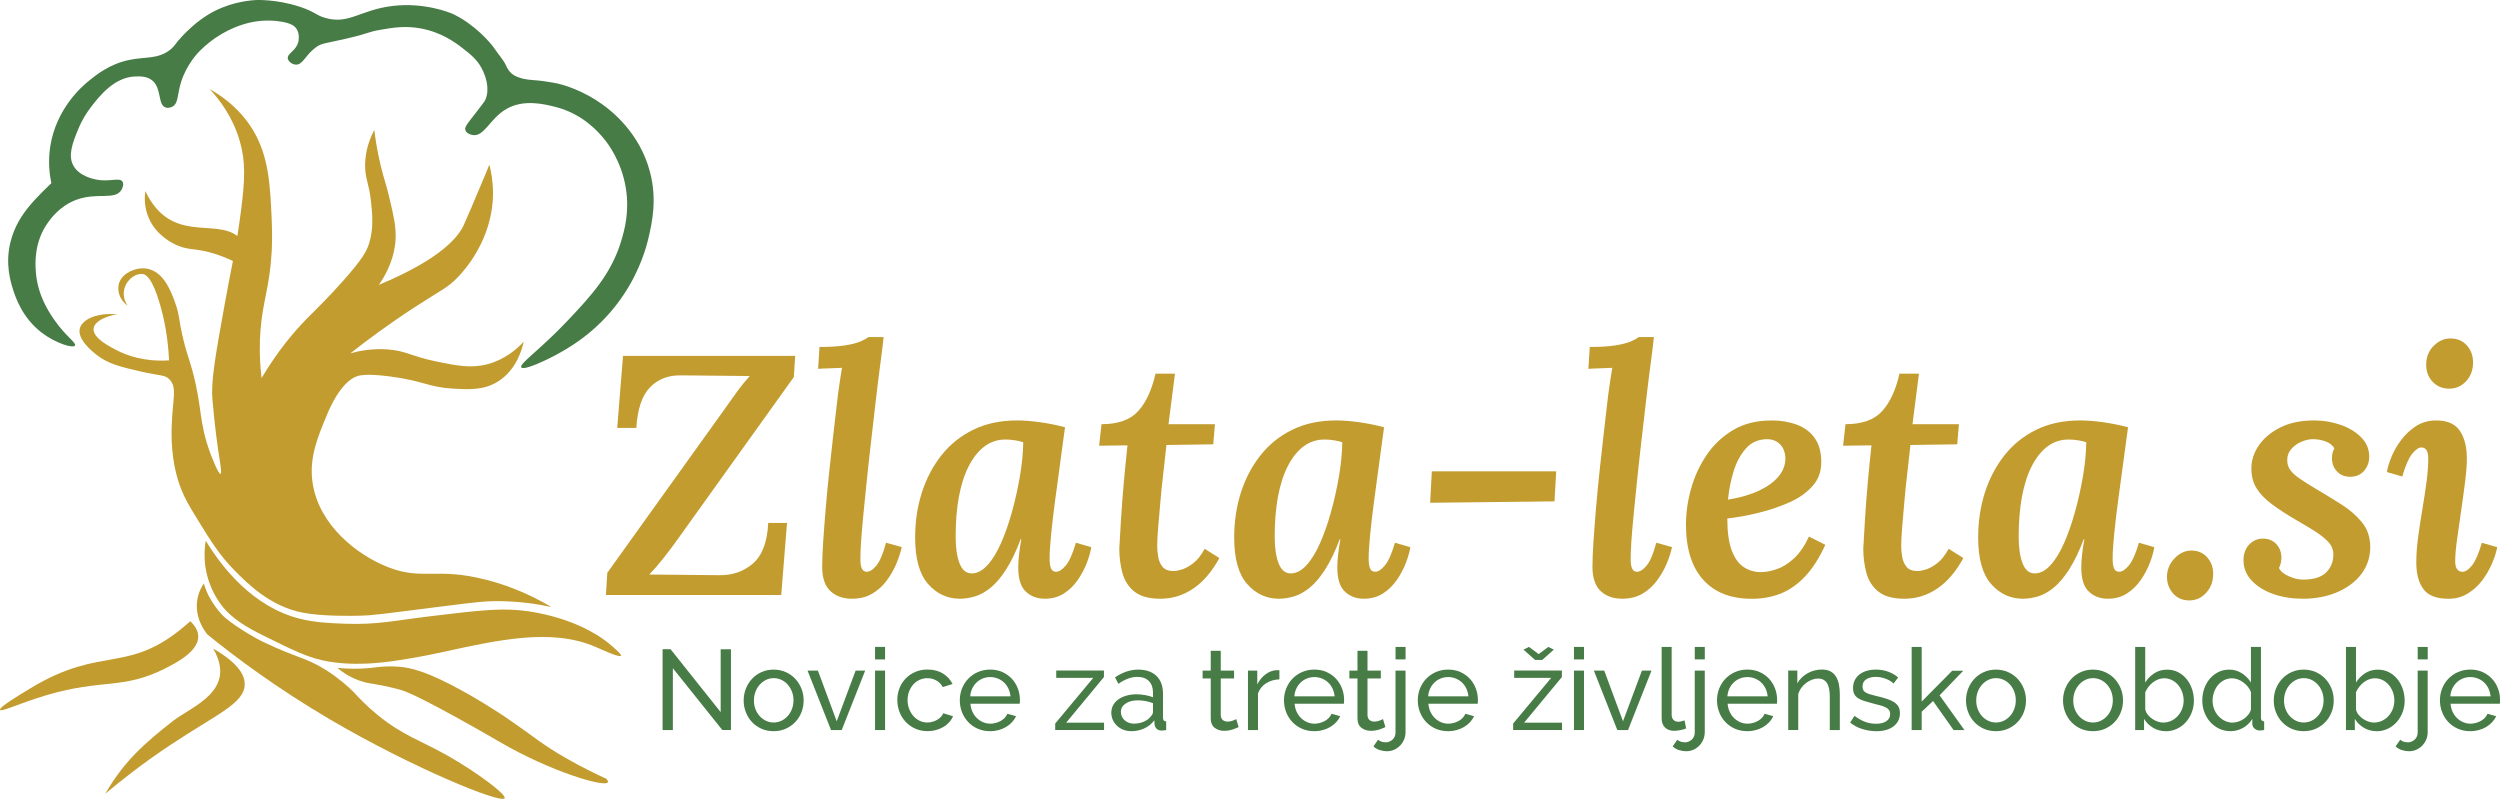 <?xml version="1.0" encoding="UTF-8"?>
<svg xmlns="http://www.w3.org/2000/svg" id="Layer_2" viewBox="0 0 633.05 202.28">
  <defs>
    <style>
      .cls-1 {
        fill: #477c46;
      }

      .cls-2 {
        fill: #c39c2f;
      }

      .cls-3 {
        fill: #477c46;
      }
    </style>
  </defs>
  <g id="Layer_1-2" data-name="Layer_1">
    <g>
      <g>
        <path class="cls-2" d="M153.43,150.66l.35-5.62,29.76-41.52c1.21-1.73,2.29-3.24,3.24-4.54.95-1.3,1.97-2.55,3.07-3.76l-17.39-.17c-3.23-.06-5.85.95-7.87,3.03-2.02,2.08-3.17,5.51-3.46,10.29h-4.84l1.47-18.25h43.6l-.35,5.36-29.24,40.83c-1.27,1.79-2.51,3.45-3.72,4.97-1.21,1.53-2.42,2.93-3.63,4.2l17.65.17c3.4.06,6.27-.94,8.61-2.98,2.34-2.05,3.62-5.46,3.85-10.25h4.76l-1.47,18.25h-44.37Z"></path>
        <path class="cls-2" d="M223.75,85.35c-.17,1.67-.38,3.37-.61,5.1-.23,1.73-.45,3.4-.65,5.02-.2,1.62-.39,3.14-.56,4.58-.52,4.5-.99,8.64-1.43,12.41-.43,3.78-.81,7.21-1.12,10.29-.32,3.09-.59,5.83-.82,8.22-.23,2.39-.4,4.47-.52,6.23-.12,1.76-.17,3.24-.17,4.46,0,1.04.13,1.82.39,2.34.26.52.65.78,1.17.78.81,0,1.64-.53,2.51-1.6.87-1.07,1.67-2.98,2.42-5.75l3.98,1.12c-.29,1.33-.75,2.74-1.38,4.24-.64,1.5-1.46,2.93-2.47,4.28-1.01,1.36-2.24,2.45-3.68,3.29-1.44.84-3.14,1.25-5.1,1.25-2.19,0-3.98-.62-5.36-1.86-1.38-1.24-2.11-3.24-2.16-6.01,0-1.84.09-4.07.26-6.66.17-2.6.39-5.42.65-8.48.26-3.06.56-6.21.91-9.47.35-3.26.71-6.52,1.08-9.77.37-3.26.74-6.36,1.08-9.3.17-1.33.35-2.55.52-3.68.17-1.12.35-2.21.52-3.24-.98.06-2.05.1-3.2.13-1.15.03-2.11.07-2.85.13l.35-5.54c2.59,0,4.73-.13,6.4-.39,1.67-.26,2.98-.59,3.94-.99.95-.4,1.63-.78,2.03-1.12h3.89Z"></path>
        <path class="cls-2" d="M257.57,106.46c1.61,0,3.49.14,5.62.43,2.13.29,4.3.72,6.49,1.3-.35,2.54-.73,5.42-1.17,8.65-.43,3.23-.87,6.44-1.3,9.64-.43,3.2-.78,6.13-1.04,8.78-.26,2.65-.39,4.7-.39,6.14,0,1.1.11,1.93.35,2.51.23.58.66.87,1.3.87.75,0,1.57-.53,2.46-1.6.89-1.07,1.74-2.98,2.55-5.75l3.89,1.12c-.17,1.15-.55,2.48-1.12,3.98-.58,1.5-1.34,2.94-2.29,4.32-.95,1.38-2.12,2.52-3.5,3.42-1.38.89-3,1.34-4.84,1.34-1.96,0-3.58-.61-4.84-1.82-1.27-1.21-1.9-3.23-1.9-6.06,0-1.04.07-2.19.22-3.46.14-1.27.33-2.51.56-3.72h-.17c-1.15,3.06-2.37,5.58-3.63,7.57-1.27,1.99-2.57,3.53-3.89,4.63-1.33,1.1-2.65,1.85-3.98,2.25-1.33.4-2.62.61-3.89.61-3.17,0-5.85-1.24-8.04-3.72-2.19-2.48-3.29-6.4-3.29-11.76,0-4.04.56-7.83,1.69-11.37s2.78-6.7,4.97-9.47c2.19-2.77,4.89-4.93,8.09-6.49,3.2-1.56,6.9-2.34,11.12-2.34ZM254.54,111.3c-1.96,0-3.72.59-5.28,1.77-1.56,1.18-2.88,2.85-3.98,5.02-1.1,2.16-1.92,4.74-2.47,7.74-.55,3-.82,6.34-.82,10.03,0,2.83.33,5.09.99,6.79.66,1.7,1.69,2.55,3.07,2.55s2.71-.69,3.98-2.08c1.27-1.38,2.42-3.26,3.46-5.62,1.04-2.36,1.96-5,2.77-7.91.81-2.91,1.47-5.88,1.99-8.91s.81-5.93.86-8.69c-.46-.17-1.12-.33-1.99-.48-.87-.14-1.73-.22-2.6-.22Z"></path>
        <path class="cls-2" d="M297.53,94.61l-1.64,12.8h11.76l-.43,5.1-11.85.17c-.23,2.19-.49,4.51-.78,6.96-.29,2.45-.53,4.86-.74,7.22-.2,2.37-.39,4.54-.56,6.53-.17,1.99-.26,3.62-.26,4.89,0,.86.09,1.79.26,2.77.17.98.55,1.82,1.12,2.51.58.69,1.5,1.04,2.77,1.04.52,0,1.21-.13,2.08-.39.86-.26,1.82-.78,2.85-1.56,1.04-.78,2.02-2,2.94-3.68l3.72,2.34c-1.85,3.4-4.04,5.97-6.57,7.7-2.54,1.73-5.33,2.6-8.39,2.6-2.88,0-5.07-.61-6.57-1.82-1.5-1.21-2.51-2.8-3.03-4.76-.52-1.96-.78-4.01-.78-6.14.11-2.08.26-4.53.43-7.35.17-2.82.4-5.87.69-9.13.29-3.26.61-6.47.95-9.64l-7.18.09.61-5.45c4.21,0,7.31-1.11,9.3-3.33,1.99-2.22,3.45-5.38,4.37-9.47h4.93Z"></path>
        <path class="cls-2" d="M338.36,106.46c1.61,0,3.49.14,5.62.43,2.13.29,4.3.72,6.49,1.3-.35,2.54-.73,5.42-1.17,8.65-.43,3.23-.87,6.44-1.3,9.64-.43,3.2-.78,6.13-1.04,8.78-.26,2.65-.39,4.7-.39,6.14,0,1.1.11,1.93.35,2.51.23.58.66.87,1.3.87.75,0,1.57-.53,2.46-1.6.89-1.07,1.74-2.98,2.55-5.75l3.89,1.12c-.17,1.15-.55,2.48-1.12,3.98-.58,1.5-1.34,2.94-2.29,4.32-.95,1.38-2.12,2.52-3.5,3.42-1.38.89-3,1.34-4.84,1.34-1.96,0-3.58-.61-4.84-1.82-1.27-1.21-1.9-3.23-1.9-6.06,0-1.04.07-2.19.22-3.46.14-1.27.33-2.51.56-3.72h-.17c-1.15,3.06-2.37,5.58-3.63,7.57-1.27,1.99-2.57,3.53-3.89,4.63-1.33,1.1-2.65,1.85-3.98,2.25-1.33.4-2.62.61-3.89.61-3.17,0-5.85-1.24-8.04-3.72-2.19-2.48-3.29-6.4-3.29-11.76,0-4.04.56-7.83,1.69-11.37s2.78-6.7,4.97-9.47c2.19-2.77,4.89-4.93,8.09-6.49,3.2-1.56,6.9-2.34,11.12-2.34ZM335.33,111.3c-1.96,0-3.72.59-5.28,1.77-1.56,1.18-2.88,2.85-3.98,5.02-1.1,2.16-1.92,4.74-2.47,7.74-.55,3-.82,6.34-.82,10.03,0,2.83.33,5.09.99,6.79.66,1.7,1.69,2.55,3.07,2.55s2.71-.69,3.98-2.08c1.27-1.38,2.42-3.26,3.46-5.62,1.04-2.36,1.96-5,2.77-7.91.81-2.91,1.47-5.88,1.99-8.91s.81-5.93.86-8.69c-.46-.17-1.12-.33-1.99-.48-.87-.14-1.73-.22-2.6-.22Z"></path>
        <path class="cls-2" d="M394.06,119.35l-.43,7.61-31.49.35.43-7.96h31.49Z"></path>
        <path class="cls-2" d="M418.8,85.35c-.17,1.67-.38,3.37-.61,5.1-.23,1.73-.45,3.4-.65,5.02-.2,1.62-.39,3.14-.56,4.58-.52,4.5-.99,8.64-1.43,12.41-.43,3.78-.81,7.21-1.12,10.29-.32,3.09-.59,5.83-.82,8.22-.23,2.39-.4,4.47-.52,6.23-.12,1.76-.17,3.24-.17,4.46,0,1.04.13,1.82.39,2.34.26.52.65.78,1.17.78.81,0,1.64-.53,2.51-1.6.87-1.07,1.67-2.98,2.42-5.75l3.98,1.12c-.29,1.33-.75,2.74-1.38,4.24-.64,1.5-1.46,2.93-2.47,4.28-1.01,1.36-2.24,2.45-3.68,3.29-1.44.84-3.14,1.25-5.1,1.25-2.19,0-3.98-.62-5.36-1.86-1.38-1.24-2.11-3.24-2.16-6.01,0-1.84.09-4.07.26-6.66.17-2.6.39-5.42.65-8.48.26-3.06.56-6.21.91-9.47.35-3.26.71-6.52,1.08-9.77.37-3.26.74-6.36,1.08-9.3.17-1.33.35-2.55.52-3.68.17-1.12.35-2.21.52-3.24-.98.06-2.05.1-3.2.13-1.15.03-2.11.07-2.85.13l.35-5.54c2.59,0,4.73-.13,6.4-.39,1.67-.26,2.98-.59,3.94-.99.95-.4,1.63-.78,2.03-1.12h3.89Z"></path>
        <path class="cls-2" d="M448.56,106.46c2.36,0,4.51.36,6.44,1.08,1.93.72,3.45,1.86,4.54,3.42,1.1,1.56,1.64,3.58,1.64,6.05s-.73,4.38-2.21,6.06c-1.47,1.67-3.4,3.04-5.8,4.11-2.39,1.07-4.97,1.95-7.74,2.64-2.77.69-5.45,1.18-8.04,1.47,0,3.4.37,6.1,1.12,8.09.75,1.99,1.77,3.4,3.07,4.24,1.3.84,2.72,1.25,4.28,1.25,1.21,0,2.55-.24,4.02-.74,1.47-.49,2.93-1.4,4.37-2.72,1.44-1.33,2.71-3.17,3.81-5.54l4.15,2.08c-1.62,3.52-3.4,6.27-5.36,8.26-1.96,1.99-4.04,3.39-6.23,4.2-2.19.81-4.47,1.21-6.83,1.21-5.36.06-9.52-1.53-12.46-4.76-2.94-3.23-4.41-7.9-4.41-14.01,0-3,.43-6.04,1.3-9.13.86-3.08,2.18-5.92,3.94-8.52,1.76-2.59,3.99-4.7,6.7-6.31,2.71-1.61,5.94-2.42,9.69-2.42ZM447.52,111.21c-2.19,0-3.98.77-5.36,2.29-1.38,1.53-2.44,3.46-3.16,5.8-.72,2.34-1.2,4.74-1.43,7.22,3.11-.52,5.74-1.28,7.87-2.29,2.13-1.01,3.78-2.21,4.93-3.59,1.15-1.38,1.73-2.91,1.73-4.58-.06-1.56-.52-2.75-1.38-3.59-.86-.84-1.93-1.25-3.2-1.25Z"></path>
        <path class="cls-2" d="M485.92,94.61l-1.64,12.8h11.76l-.43,5.1-11.85.17c-.23,2.19-.49,4.51-.78,6.96-.29,2.45-.53,4.86-.74,7.22-.2,2.37-.39,4.54-.56,6.53-.17,1.99-.26,3.62-.26,4.89,0,.86.09,1.79.26,2.77.17.98.55,1.82,1.12,2.51.58.69,1.5,1.04,2.77,1.04.52,0,1.21-.13,2.08-.39.86-.26,1.82-.78,2.85-1.56,1.04-.78,2.02-2,2.94-3.68l3.72,2.34c-1.85,3.4-4.04,5.97-6.57,7.7-2.54,1.73-5.33,2.6-8.39,2.6-2.88,0-5.07-.61-6.57-1.82-1.5-1.21-2.51-2.8-3.03-4.76-.52-1.96-.78-4.01-.78-6.14.11-2.08.26-4.53.43-7.35.17-2.82.4-5.87.69-9.13.29-3.26.61-6.47.95-9.64l-7.18.09.61-5.45c4.21,0,7.31-1.11,9.3-3.33,1.99-2.22,3.45-5.38,4.37-9.47h4.93Z"></path>
        <path class="cls-2" d="M526.75,106.46c1.61,0,3.49.14,5.62.43,2.13.29,4.3.72,6.49,1.3-.35,2.54-.73,5.42-1.17,8.65-.43,3.23-.87,6.44-1.3,9.64-.43,3.2-.78,6.13-1.04,8.78-.26,2.65-.39,4.7-.39,6.14,0,1.1.11,1.93.35,2.51.23.58.66.87,1.3.87.75,0,1.57-.53,2.46-1.6.89-1.07,1.74-2.98,2.55-5.75l3.89,1.12c-.17,1.15-.55,2.48-1.12,3.98-.58,1.5-1.34,2.94-2.29,4.32-.95,1.38-2.12,2.52-3.5,3.42-1.38.89-3,1.34-4.84,1.34-1.96,0-3.58-.61-4.84-1.82-1.27-1.21-1.9-3.23-1.9-6.06,0-1.04.07-2.19.22-3.46.14-1.27.33-2.51.56-3.72h-.17c-1.15,3.06-2.37,5.58-3.63,7.57-1.27,1.99-2.57,3.53-3.89,4.63-1.33,1.1-2.65,1.85-3.98,2.25-1.33.4-2.62.61-3.89.61-3.17,0-5.85-1.24-8.04-3.72-2.19-2.48-3.29-6.4-3.29-11.76,0-4.04.56-7.83,1.69-11.37s2.78-6.7,4.97-9.47c2.19-2.77,4.89-4.93,8.09-6.49,3.2-1.56,6.9-2.34,11.12-2.34ZM523.72,111.3c-1.96,0-3.72.59-5.28,1.77-1.56,1.18-2.88,2.85-3.98,5.02-1.1,2.16-1.92,4.74-2.47,7.74-.55,3-.82,6.34-.82,10.03,0,2.83.33,5.09.99,6.79.66,1.7,1.69,2.55,3.07,2.55s2.71-.69,3.98-2.08c1.27-1.38,2.42-3.26,3.46-5.62,1.04-2.36,1.96-5,2.77-7.91.81-2.91,1.47-5.88,1.99-8.91s.81-5.93.86-8.69c-.46-.17-1.12-.33-1.99-.48-.87-.14-1.73-.22-2.6-.22Z"></path>
        <path class="cls-2" d="M554.95,139.41c1.67,0,3.03.62,4.07,1.86,1.04,1.24,1.5,2.73,1.38,4.46-.06,1.73-.66,3.21-1.82,4.45-1.15,1.24-2.57,1.86-4.24,1.86s-3.11-.62-4.15-1.86c-1.04-1.24-1.53-2.72-1.47-4.45.11-1.73.79-3.21,2.03-4.46s2.64-1.86,4.2-1.86Z"></path>
        <path class="cls-2" d="M583.06,151.61c-2.65,0-5.1-.39-7.35-1.17-2.25-.78-4.08-1.9-5.49-3.37-1.41-1.47-2.12-3.21-2.12-5.23,0-1.61.48-2.93,1.43-3.94.95-1.01,2.12-1.51,3.5-1.51s2.58.48,3.42,1.43c.84.95,1.25,2.06,1.25,3.33,0,.4-.04.84-.13,1.3-.09.46-.25.92-.48,1.38.35.81,1.17,1.5,2.47,2.08,1.3.58,2.49.86,3.59.86,2.71,0,4.67-.61,5.88-1.82,1.21-1.21,1.82-2.71,1.82-4.5,0-1.27-.46-2.38-1.38-3.33-.92-.95-2.11-1.87-3.55-2.77-1.44-.89-2.97-1.8-4.58-2.73-2.37-1.38-4.4-2.71-6.1-3.98-1.7-1.27-2.98-2.61-3.85-4.02-.86-1.41-1.3-3.07-1.3-4.97,0-2.08.63-4.04,1.9-5.88,1.27-1.84,3.08-3.36,5.45-4.54,2.36-1.18,5.22-1.77,8.56-1.77,2.25,0,4.44.36,6.57,1.08,2.13.72,3.89,1.77,5.28,3.16s2.08,3.03,2.08,4.93c0,1.38-.43,2.58-1.3,3.59-.87,1.01-2.05,1.51-3.55,1.51-1.38,0-2.5-.46-3.33-1.38-.84-.92-1.25-2.02-1.25-3.29,0-.46.04-.89.13-1.3.09-.4.24-.81.48-1.21-.4-.75-1.11-1.33-2.12-1.73-1.01-.4-2.12-.61-3.33-.61-.92,0-1.89.22-2.9.65-1.01.43-1.86,1.04-2.55,1.82-.69.78-1.04,1.72-1.04,2.81,0,.92.23,1.73.69,2.42.46.69,1.27,1.44,2.42,2.25,1.15.81,2.71,1.79,4.67,2.94,1.96,1.15,3.96,2.38,6.01,3.68,2.05,1.3,3.76,2.8,5.15,4.5,1.38,1.7,2.08,3.79,2.08,6.27s-.74,4.79-2.21,6.75c-1.47,1.96-3.5,3.5-6.1,4.63-2.59,1.12-5.54,1.69-8.82,1.69Z"></path>
        <path class="cls-2" d="M616.88,106.46c2.82,0,4.83.88,6.01,2.64,1.18,1.76,1.77,4.11,1.77,7.05,0,1.5-.14,3.4-.43,5.71-.29,2.31-.62,4.76-1,7.35-.38,2.6-.72,5.03-1.04,7.31-.32,2.28-.48,4.14-.48,5.58,0,.98.17,1.67.52,2.08.35.4.78.61,1.3.61.75,0,1.56-.53,2.42-1.6.86-1.07,1.7-2.98,2.51-5.75l3.89,1.12c-.23,1.21-.66,2.57-1.3,4.07-.64,1.5-1.46,2.93-2.46,4.28-1.01,1.36-2.24,2.48-3.68,3.37-1.44.89-3.09,1.34-4.93,1.34-3,0-5.1-.81-6.31-2.42-1.21-1.61-1.82-3.89-1.82-6.83,0-1.96.16-4.11.48-6.44.32-2.34.68-4.7,1.08-7.09.4-2.39.75-4.68,1.04-6.88.29-2.19.43-4.15.43-5.88,0-.92-.15-1.61-.43-2.08-.29-.46-.72-.69-1.3-.69-.69,0-1.47.53-2.34,1.6-.87,1.07-1.7,2.98-2.51,5.75l-3.89-1.12c.17-1.15.58-2.48,1.21-3.98.63-1.5,1.48-2.94,2.55-4.33,1.07-1.38,2.32-2.52,3.76-3.42,1.44-.89,3.08-1.34,4.93-1.34ZM620.51,85.7c1.73,0,3.13.61,4.2,1.82,1.07,1.21,1.57,2.74,1.51,4.58-.06,1.79-.66,3.29-1.82,4.5-1.15,1.21-2.57,1.82-4.24,1.82s-3.14-.61-4.24-1.82c-1.1-1.21-1.61-2.71-1.56-4.5.06-1.85.71-3.37,1.95-4.58,1.24-1.21,2.64-1.82,4.2-1.82Z"></path>
      </g>
      <g>
        <path class="cls-2" d="M131.44,154.52s14.15.95,23.5,9.04c1.83,1.59,2.44,2.29,2.32,2.48-.37.57-4.91-1.57-6.52-2.26-11.19-4.81-24.75-1.7-39.17,1.45-.84.18-3.94.87-8.16,1.56-3.2.53-5.66.93-8.92,1.15-2.19.15-6.4.38-11.23-.41-4.9-.8-8.83-2.76-16.7-6.66-3.77-1.87-7.89-4.15-10.57-7.74-1.03-1.39-1.8-2.88-1.86-2.98-.82-1.61-1.74-3.91-2.14-6.78-.36-2.63-.16-4.87.11-6.45,4.11,6.76,11.86,16.72,23.8,19.75,3.91.99,7.85,1.14,11.49,1.27,8.26.3,12.48-.81,22.19-1.97,10.92-1.3,16.38-1.95,21.86-1.45Z"></path>
        <path class="cls-2" d="M101.22,168.85c2.58.23,6.7.95,16.54,6.46,5.61,3.14,10.17,6.25,10.17,6.25,7.81,5.33,9.36,7,15.79,10.64,4.06,2.3,7.53,3.96,9.84,5.01.23.28.48.65.36.88-.73,1.38-14.65-2.78-27.3-10.17,0,0-20.17-11.78-25.01-13.18-2.11-.61-4.26-1.04-4.26-1.04,0,0,0,0,0,0-2.03-.42-3.44-.63-3.91-.71-2-.34-3.68-1.14-4.26-1.42-.97-.46-2.31-1.22-3.74-2.45,1.61.16,3.44.25,5.44.2,1.83-.05,3.5-.21,5-.42,1.24-.13,3.11-.25,5.36-.05Z"></path>
        <path class="cls-2" d="M51.61,147.76c.21.72.55,1.7,1.08,2.81,0,0,1.26,2.64,3.42,4.98,2.14,2.32,8.15,5.86,10.58,7.02,8.7,4.16,10.8,3.9,15.93,7.15,3.17,2.02,5.48,4.09,6.91,5.5,1.33,1.49,3.4,3.64,6.18,5.9,6.27,5.1,10.7,6.33,17.49,10.15,7.1,3.99,15.09,9.87,14.58,10.85-.81,1.53-23.45-7.74-44.28-19.98-13.45-7.91-23.88-15.71-30.99-21.48-.56-.69-3.27-4.16-2.56-8.71.29-1.88,1.06-3.31,1.66-4.2Z"></path>
        <path class="cls-2" d="M48.18,157.3c1.38,1.29,1.97,2.56,2.02,3.76.15,3.88-5.65,6.84-8.59,8.31-10.56,5.27-15.63,2.48-29.8,6.65-6.71,1.98-11.5,4.35-11.8,3.74-.32-.66,4.99-3.84,7.61-5.42,18.8-11.44,24.92-2.93,40.56-17.04Z"></path>
        <path class="cls-2" d="M53.98,164.24c7,4.01,8.01,7.19,7.99,9.05-.05,4.81-7.07,7.54-18.71,15.27-7.48,4.96-13.14,9.52-16.61,12.44,1.48-2.55,3.87-6.33,7.62-10.17,2.9-2.96,6.13-5.62,9.6-8.32,4.73-3.67,16.31-7.59,10.11-18.28Z"></path>
        <path class="cls-2" d="M122.92,146.77c-12.29-3.16-15.84.24-24.54-3.11-7.92-3.05-17.62-10.67-19.22-21.36-.94-6.29,1.24-11.52,3.62-17.24,3.25-7.81,6.48-9.31,7.27-9.65.77-.33,2.36-.89,8.5-.11,8.64,1.1,9.92,2.75,16.06,3.1,4.17.24,7.93.45,11.53-1.82,4.65-2.94,6.06-8.16,6.48-10.06-1.7,1.82-4.71,4.5-9.09,5.68-4.23,1.14-7.89.39-12.92-.64-6.57-1.34-7.74-2.76-12.56-3.09-3.96-.27-7.24.42-9.32,1,3.68-2.91,9.35-7.19,16.68-11.94,6.57-4.26,7.87-4.6,10.48-7.29,1.51-1.56,8.86-9.47,8.95-21.15.02-3.12-.48-5.69-.92-7.39-.26.63-.66,1.62-1.17,2.83-2.58,6.23-4.93,11.62-5.33,12.48-1.19,2.57-5.1,8.3-21.48,15.12,3.51-5.06,4.14-9.36,4.24-11.74.13-3.06-.51-5.74-1.62-10.47-.83-3.52-1.33-4.5-2.2-8.16-.88-3.71-1.33-6.8-1.58-8.85-1.01,1.93-2.28,4.99-2.33,8.8-.05,3.54,1,4.58,1.5,9.36.33,3.13.72,6.76-.51,10.63-.61,1.93-1.6,3.83-6.61,9.48-4.27,4.81-7.03,7.34-9.24,9.62-3.09,3.17-7.23,7.99-11.35,14.92-.61-5.09-.5-9.21-.28-12.01.59-7.64,2.33-10.95,2.83-19.88.04-.69.21-3.89.02-8.08-.39-8.8-.71-16.16-4.8-22.9-1.56-2.58-4.71-6.78-10.93-10.31,2.45,2.62,5.85,7.01,7.64,13.18,1.53,5.28,1.29,9.84.34,17.38-.32,2.57-.64,4.72-.95,6.66-5.8-4.52-16.89,2.06-23.31-11.38-.2,1.45-.33,4.08.89,6.87,1.86,4.27,5.72,6.25,7.24,6.9,3.26,1.4,4.72.53,9.96,2.28,1.78.6,3.19,1.22,4.09,1.65-.52,2.61-1.28,6.52-2.14,11.28-2.3,12.72-3.44,19.18-3.05,23.77.61,7.21,1.46,12.83,1.46,12.84.49,3.22.98,5.89.59,6.01-.54.16-2.38-4.68-2.48-4.94-3.14-8.33-2.04-11.75-4.71-21.44-.93-3.36-1.34-3.96-2.23-7.67-1.26-5.24-.88-5.9-2-9.07-1.01-2.86-2.69-7.45-6.43-8.64-.31-.1-1.3-.39-2.57-.24-1.97.23-4.99,1.56-5.41,4.33-.29,1.94.63,3.93,2.35,5.1-1.13-1.48-1.34-3.46-.57-5.14.83-1.79,2.76-3.15,4.38-2.88.67.11,2.35.69,4.4,7.88.93,3.24,1.97,7.98,2.24,13.98-6.33.4-10.7-1.27-13.1-2.49-1.92-.97-6.35-3.22-6-5.63.25-1.67,2.72-2.99,5.9-3.54-4.93-.46-8.76,1.21-9.39,3.54-.74,2.75,3.15,5.86,4.13,6.64,2.94,2.35,6.19,3.13,11.2,4.28,5.24,1.2,6.2.8,7.38,2.04,1.97,2.08.8,4.63.56,11.6-.08,2.3-.32,9.19,2.34,16.04,1,2.58,2.11,4.43,4.38,8.12,3.04,4.94,5.38,8.75,9.17,12.58,3.26,3.3,8.95,9.06,17.18,10.69,5.16,1.03,13.3.82,14.34.79,3.9-.09,5.16-.36,21.73-2.44,8.43-1.06,10.06-1.23,12.73-1.25,5.98-.04,10.9.76,14.23,1.48-3.5-2.08-9.18-5.04-16.65-6.95Z"></path>
      </g>
      <path class="cls-3" d="M132.01,93.03c.56.86,6.05-1.62,9.87-3.77,2.93-1.65,10.27-5.9,16.14-14.78,4.25-6.43,5.74-12.29,6.18-14.19.91-3.93,2.23-9.68.4-16.71-2.63-10.09-9.93-15.59-11.9-17.03-4.77-3.49-10.04-5.24-12.69-5.63-1.19-.17-2.38-.41-3.58-.52-1.98-.19-3.27-.16-5.06-.8-.77-.27-1.3-.55-1.8-.97-.85-.73-1.21-1.57-1.43-2.04-.69-1.48-1.85-2.7-2.76-4.06-1.26-1.89-5.22-6.32-10.48-8.89-1.04-.51-7.47-3.05-15.32-2.15-8.39.96-11.13,4.79-17.2,3.05-2.51-.72-2.44-1.48-6.36-2.79C70.05-.25,64.81.01,64.81.01c-2.56.15-7.35.8-12.11,3.7-3.14,1.92-5.52,4.37-6.42,5.31-2.11,2.2-1.87,2.51-3.11,3.51-3.18,2.55-6.33,1.76-10.57,2.67-4.88,1.05-8.16,3.7-10.12,5.28-1.78,1.44-8.26,7.07-9.75,16.57-.62,3.98-.16,7.3.27,9.33,0,0-3.67,3.44-5.72,5.98-1.64,2.02-3.66,4.93-4.65,9.02-1.34,5.47.06,10.01.68,11.96.63,1.97,2.35,7.15,7.23,10.88,3.53,2.7,7.95,4.05,8.45,3.28.42-.65-2.28-2.32-5.04-6.22-1.42-2.01-4.49-6.45-4.89-12.63-.12-1.85-.48-7.29,3.05-12.25.69-.97,3.04-4.28,7.28-5.83,5.21-1.9,9.67.18,11.32-2.42.37-.58.7-1.54.31-2.15-.72-1.16-3.27.13-6.58-.51-.7-.14-4.34-.84-5.84-3.51-1.49-2.65-.14-5.97,1.19-9.23,1.01-2.49,2.28-4.4,3.35-5.78,1.99-2.56,5.81-7.48,11.15-7.61,1.23-.03,3.05-.08,4.38,1.11,2.29,2.04,1.26,6.03,3.24,6.74.77.28,1.55-.1,1.76-.21,1.51-.82,1.18-2.91,2.15-6.11.71-2.34,1.72-3.95,2.28-4.84,1.66-2.65,3.57-4.22,4.84-5.25,4.42-3.57,8.87-4.74,10.3-5.07.89-.21,4.13-.91,8.03-.24,2.39.41,3.3,1.04,3.81,1.81.94,1.41.49,3.2.45,3.36-.63,2.33-2.87,2.86-2.65,4.16.13.78,1.08,1.47,1.97,1.54,1.85.15,2.48-2.47,5.19-4.41,1.51-1.08,2.16-.88,7.68-2.17,5.96-1.39,5.4-1.68,8.47-2.21,3.21-.56,6.39-1.11,10.4-.36,5.3.99,8.81,3.64,10.55,4.99,2.16,1.67,4.05,3.18,5.24,5.94.4.93,1.8,4.18.52,7.13-.17.38-.83,1.25-2.16,2.97-2.27,2.95-3.19,3.86-2.89,4.75.24.7,1.16,1.11,1.86,1.21,2.96.44,4.33-4.18,8.49-6.59,4.41-2.56,9.6-1.25,12.46-.53,7.06,1.78,11.05,6.55,12.43,8.25.76.94,4.29,5.42,5.4,12.39.94,5.95-.38,10.59-1.14,13.15-2.52,8.5-7.67,14.05-13.82,20.54-6.83,7.21-12.11,10.71-11.53,11.6Z"></path>
      <g>
        <path class="cls-1" d="M170.38,169.23v15.63h-2.6v-20.47h2.02l12.69,15.94v-15.92h2.6v20.44h-2.19l-12.51-15.63Z"></path>
        <path class="cls-1" d="M195.89,185.15c-1.13,0-2.17-.21-3.1-.63-.93-.42-1.73-.99-2.39-1.7-.66-.71-1.18-1.54-1.54-2.48-.37-.94-.55-1.93-.55-2.97s.19-2.06.56-3c.38-.94.89-1.77,1.56-2.48.66-.71,1.46-1.28,2.39-1.7.93-.42,1.96-.63,3.07-.63s2.14.21,3.08.63c.94.42,1.74.99,2.41,1.7.66.71,1.18,1.54,1.56,2.48.38.94.56,1.94.56,3s-.18,2.03-.55,2.97c-.37.94-.88,1.77-1.56,2.48-.67.71-1.48,1.28-2.41,1.7-.93.42-1.97.63-3.1.63ZM190.91,177.39c0,.79.13,1.52.39,2.19.26.67.62,1.26,1.07,1.76.45.5.98.89,1.59,1.18s1.25.43,1.95.43,1.34-.14,1.95-.43,1.14-.69,1.6-1.2c.46-.51.82-1.1,1.08-1.79.26-.68.39-1.42.39-2.21s-.13-1.49-.39-2.18c-.26-.68-.62-1.28-1.08-1.79s-.99-.91-1.6-1.2c-.61-.29-1.25-.43-1.95-.43s-1.34.15-1.95.45c-.61.3-1.13.7-1.59,1.21s-.81,1.11-1.07,1.79c-.26.68-.39,1.42-.39,2.21Z"></path>
        <path class="cls-1" d="M210.43,184.86l-5.94-15.05h2.62l4.76,12.83,4.79-12.83h2.42l-5.94,15.05h-2.71Z"></path>
        <path class="cls-1" d="M221.58,166.98v-3.17h2.54v3.17h-2.54ZM221.58,184.86v-15.05h2.54v15.05h-2.54Z"></path>
        <path class="cls-1" d="M227.21,177.3c0-1.06.18-2.06.55-3,.36-.94.88-1.76,1.56-2.47.67-.7,1.48-1.26,2.41-1.67.93-.41,1.98-.62,3.13-.62,1.5,0,2.79.33,3.88.99s1.91,1.55,2.47,2.67l-2.48.78c-.38-.71-.92-1.26-1.61-1.66-.69-.39-1.46-.59-2.31-.59-.69,0-1.35.14-1.96.42-.62.28-1.14.67-1.59,1.17-.44.5-.79,1.09-1.05,1.76-.26.67-.39,1.41-.39,2.22s.13,1.53.4,2.22c.27.69.63,1.29,1.08,1.8.45.51.98.91,1.59,1.2s1.25.43,1.95.43c.44,0,.88-.06,1.31-.19.43-.12.83-.29,1.18-.5.36-.21.67-.46.94-.74.27-.28.46-.58.58-.91l2.48.75c-.23.56-.55,1.07-.97,1.53-.41.46-.9.86-1.46,1.18-.56.33-1.18.59-1.86.78-.68.19-1.4.29-2.15.29-1.13,0-2.17-.21-3.11-.63-.94-.42-1.75-.99-2.42-1.7-.67-.71-1.2-1.54-1.57-2.49-.37-.95-.56-1.96-.56-3.01Z"></path>
        <path class="cls-1" d="M250.7,185.15c-1.13,0-2.17-.21-3.11-.62-.94-.41-1.75-.98-2.42-1.69s-1.2-1.54-1.57-2.49c-.37-.95-.56-1.96-.56-3.01s.19-2.06.56-3c.38-.94.9-1.77,1.59-2.48.68-.71,1.49-1.27,2.44-1.69.94-.41,1.98-.62,3.11-.62s2.17.21,3.1.63c.93.42,1.73.99,2.38,1.69.65.7,1.16,1.52,1.51,2.45.36.93.53,1.9.53,2.9,0,.21,0,.4-.01.58s-.02.31-.04.4h-12.48c.06.75.23,1.43.52,2.05.29.62.66,1.14,1.12,1.59.46.44.98.79,1.57,1.04s1.21.37,1.86.37c.46,0,.91-.06,1.35-.19.44-.12.86-.29,1.24-.5.38-.21.73-.47,1.02-.78.3-.31.52-.65.68-1.04l2.19.61c-.25.56-.59,1.07-1.02,1.53-.43.46-.93.86-1.5,1.2-.57.34-1.2.6-1.89.79-.69.19-1.41.29-2.16.29ZM255.87,176.32c-.06-.71-.24-1.37-.53-1.98-.3-.61-.67-1.12-1.12-1.54-.45-.42-.98-.75-1.57-.99-.6-.24-1.23-.36-1.9-.36s-1.31.12-1.9.36c-.6.24-1.12.58-1.57,1.01-.45.43-.82.95-1.1,1.54-.28.6-.45,1.25-.5,1.96h10.21Z"></path>
        <path class="cls-1" d="M267.2,183.21l9.63-11.56h-9.37v-1.85h12.08v1.64l-9.57,11.56h9.6v1.85h-12.37v-1.64Z"></path>
        <path class="cls-1" d="M286.46,185.15c-.71,0-1.37-.12-1.99-.36-.62-.24-1.15-.57-1.6-.99-.45-.42-.81-.92-1.07-1.48-.26-.57-.39-1.19-.39-1.86s.15-1.32.46-1.89.74-1.05,1.31-1.46c.57-.4,1.24-.72,2.02-.95.78-.23,1.63-.35,2.55-.35.73,0,1.47.07,2.22.2.75.13,1.41.32,1.99.55v-1.21c0-1.23-.35-2.2-1.04-2.9-.69-.7-1.67-1.05-2.94-1.05-1.52,0-3.11.59-4.79,1.76l-.84-1.64c1.94-1.31,3.89-1.96,5.85-1.96s3.52.53,4.63,1.59c1.1,1.06,1.66,2.55,1.66,4.47v6.14c0,.6.27.9.81.92v2.19c-.27.04-.49.07-.66.09-.17.02-.36.03-.55.03-.5,0-.9-.15-1.2-.45-.3-.3-.48-.66-.53-1.08l-.06-1.07c-.67.9-1.52,1.59-2.55,2.06s-2.13.71-3.3.71ZM287.12,183.24c.9,0,1.74-.17,2.52-.5.78-.34,1.37-.78,1.77-1.34.36-.36.55-.74.55-1.12v-2.22c-1.23-.48-2.51-.72-3.83-.72s-2.3.27-3.1.81c-.8.54-1.2,1.24-1.2,2.1,0,.42.08.82.25,1.18.16.37.39.68.69.95.3.27.65.48,1.05.63s.84.23,1.3.23Z"></path>
        <path class="cls-1" d="M313.65,184.11c-.15.08-.36.17-.61.27-.25.11-.53.21-.85.32-.32.11-.66.19-1.04.26-.38.07-.76.1-1.17.1-.92,0-1.72-.25-2.39-.76s-1.01-1.3-1.01-2.38v-10.12h-2.05v-1.99h2.05v-5.02h2.54v5.02h3.37v1.99h-3.37v9.34c.04.56.22.96.55,1.21.33.25.71.37,1.15.37.5,0,.96-.08,1.37-.25.41-.16.7-.29.85-.39l.61,2.02Z"></path>
        <path class="cls-1" d="M323.97,172.03c-1.27.04-2.39.37-3.36.98-.97.62-1.66,1.47-2.06,2.57v9.28h-2.54v-15.05h2.36v3.49c.52-1.04,1.2-1.88,2.05-2.52.85-.64,1.75-1,2.71-1.08h.49c.13,0,.25,0,.35.03v2.31Z"></path>
        <path class="cls-1" d="M332.79,185.15c-1.13,0-2.17-.21-3.11-.62-.94-.41-1.75-.98-2.42-1.69s-1.2-1.54-1.57-2.49c-.37-.95-.56-1.96-.56-3.01s.19-2.06.56-3c.38-.94.9-1.77,1.59-2.48.68-.71,1.49-1.27,2.44-1.69.94-.41,1.98-.62,3.11-.62s2.17.21,3.1.63c.93.42,1.73.99,2.38,1.69.65.7,1.16,1.52,1.51,2.45.36.93.53,1.9.53,2.9,0,.21,0,.4-.01.58s-.02.31-.04.4h-12.48c.06.75.23,1.43.52,2.05.29.62.66,1.14,1.12,1.59.46.44.98.79,1.57,1.04s1.21.37,1.86.37c.46,0,.91-.06,1.35-.19.44-.12.86-.29,1.24-.5.38-.21.73-.47,1.02-.78.3-.31.52-.65.68-1.04l2.19.61c-.25.56-.59,1.07-1.02,1.53-.43.46-.93.86-1.5,1.2-.57.34-1.2.6-1.89.79-.69.19-1.41.29-2.16.29ZM337.95,176.32c-.06-.71-.24-1.37-.53-1.98-.3-.61-.67-1.12-1.12-1.54-.45-.42-.98-.75-1.57-.99-.6-.24-1.23-.36-1.9-.36s-1.31.12-1.9.36c-.6.24-1.12.58-1.57,1.01-.45.43-.82.95-1.1,1.54-.28.6-.45,1.25-.5,1.96h10.21Z"></path>
        <path class="cls-1" d="M350.81,184.11c-.15.08-.36.17-.61.27-.25.11-.53.21-.85.32-.32.11-.66.19-1.04.26-.38.07-.76.1-1.17.1-.92,0-1.72-.25-2.39-.76s-1.01-1.3-1.01-2.38v-10.12h-2.05v-1.99h2.05v-5.02h2.54v5.02h3.37v1.99h-3.37v9.34c.04.56.22.96.55,1.21.33.25.71.37,1.15.37.5,0,.96-.08,1.37-.25.41-.16.7-.29.85-.39l.61,2.02Z"></path>
        <path class="cls-1" d="M351.24,190.22c-.67,0-1.3-.1-1.89-.29-.59-.19-1.11-.5-1.57-.92l1.18-1.7c.27.25.58.42.94.52.36.1.71.14,1.05.14.31,0,.61-.06.89-.19.29-.13.55-.29.78-.5.23-.21.41-.47.55-.78.13-.31.2-.63.2-.98v-15.71h2.54v15.54c0,.71-.13,1.36-.39,1.96s-.61,1.11-1.04,1.54c-.43.43-.93.77-1.48,1.01-.56.24-1.14.36-1.76.36ZM353.38,166.98v-3.17h2.54v3.17h-2.54Z"></path>
        <path class="cls-1" d="M366.67,185.15c-1.13,0-2.17-.21-3.11-.62-.94-.41-1.75-.98-2.42-1.69s-1.2-1.54-1.57-2.49c-.37-.95-.56-1.96-.56-3.01s.19-2.06.56-3c.38-.94.9-1.77,1.59-2.48.68-.71,1.49-1.27,2.44-1.69.94-.41,1.98-.62,3.11-.62s2.17.21,3.1.63c.93.42,1.73.99,2.38,1.69.65.7,1.16,1.52,1.51,2.45.36.93.53,1.9.53,2.9,0,.21,0,.4-.01.58s-.02.31-.04.4h-12.48c.06.75.23,1.43.52,2.05.29.62.66,1.14,1.12,1.59.46.44.98.79,1.57,1.04s1.21.37,1.86.37c.46,0,.91-.06,1.35-.19.44-.12.86-.29,1.24-.5.38-.21.73-.47,1.02-.78.3-.31.52-.65.68-1.04l2.19.61c-.25.56-.59,1.07-1.02,1.53-.43.46-.93.86-1.5,1.2-.57.34-1.2.6-1.89.79-.69.19-1.41.29-2.16.29ZM371.83,176.32c-.06-.71-.24-1.37-.53-1.98-.3-.61-.67-1.12-1.12-1.54-.45-.42-.98-.75-1.57-.99-.6-.24-1.23-.36-1.9-.36s-1.31.12-1.9.36c-.6.24-1.12.58-1.57,1.01-.45.43-.82.95-1.1,1.54-.28.6-.45,1.25-.5,1.96h10.21Z"></path>
        <path class="cls-1" d="M383.16,183.21l9.63-11.56h-9.37v-1.85h12.08v1.64l-9.57,11.56h9.6v1.85h-12.37v-1.64ZM387.17,163.81l2.45,1.82,2.45-1.82,1.38.69-2.91,2.6h-1.85l-2.91-2.6,1.38-.69Z"></path>
        <path class="cls-1" d="M398.56,166.98v-3.17h2.54v3.17h-2.54ZM398.56,184.86v-15.05h2.54v15.05h-2.54Z"></path>
        <path class="cls-1" d="M409.54,184.86l-5.94-15.05h2.62l4.76,12.83,4.79-12.83h2.42l-5.94,15.05h-2.71Z"></path>
        <path class="cls-1" d="M420.76,163.81h2.54v17.16c0,.56.15,1,.45,1.31.3.32.72.48,1.25.48.21,0,.46-.03.75-.1.29-.07.56-.15.81-.25l.4,2.05c-.42.17-.92.32-1.5.43s-1.09.17-1.53.17c-.98,0-1.75-.28-2.32-.84-.57-.56-.85-1.34-.85-2.34v-18.08Z"></path>
        <path class="cls-1" d="M427.01,190.22c-.67,0-1.3-.1-1.89-.29-.59-.19-1.11-.5-1.57-.92l1.18-1.7c.27.25.58.42.94.52.36.1.71.14,1.05.14.31,0,.61-.06.89-.19.29-.13.55-.29.78-.5.23-.21.41-.47.55-.78.13-.31.2-.63.2-.98v-15.71h2.54v15.54c0,.71-.13,1.36-.39,1.96s-.61,1.11-1.04,1.54c-.43.43-.93.77-1.48,1.01-.56.24-1.14.36-1.76.36ZM429.15,166.98v-3.17h2.54v3.17h-2.54Z"></path>
        <path class="cls-1" d="M442.44,185.15c-1.13,0-2.17-.21-3.11-.62-.94-.41-1.75-.98-2.42-1.69s-1.2-1.54-1.57-2.49c-.37-.95-.56-1.96-.56-3.01s.19-2.06.56-3c.38-.94.9-1.77,1.59-2.48.68-.71,1.49-1.27,2.44-1.69.94-.41,1.98-.62,3.11-.62s2.17.21,3.1.63c.93.42,1.73.99,2.38,1.69.65.7,1.16,1.52,1.51,2.45.36.93.53,1.9.53,2.9,0,.21,0,.4-.01.58s-.02.31-.04.4h-12.48c.06.75.23,1.43.52,2.05.29.62.66,1.14,1.12,1.59.46.44.98.79,1.57,1.04s1.21.37,1.86.37c.46,0,.91-.06,1.35-.19.44-.12.86-.29,1.24-.5.38-.21.73-.47,1.02-.78.3-.31.52-.65.68-1.04l2.19.61c-.25.56-.59,1.07-1.02,1.53-.43.46-.93.86-1.5,1.2-.57.34-1.2.6-1.89.79-.69.19-1.41.29-2.16.29ZM447.6,176.32c-.06-.71-.24-1.37-.53-1.98-.3-.61-.67-1.12-1.12-1.54-.45-.42-.98-.75-1.57-.99-.6-.24-1.23-.36-1.9-.36s-1.31.12-1.9.36c-.6.24-1.12.58-1.57,1.01-.45.43-.82.95-1.1,1.54-.28.6-.45,1.25-.5,1.96h10.21Z"></path>
        <path class="cls-1" d="M465.88,184.86h-2.54v-8.42c0-1.61-.25-2.79-.74-3.52s-1.24-1.1-2.23-1.1c-.52,0-1.04.1-1.56.3-.52.2-1.01.48-1.47.82-.46.35-.86.76-1.21,1.24-.35.48-.61,1.01-.78,1.59v9.08h-2.54v-15.05h2.31v3.23c.6-1.06,1.46-1.9,2.58-2.54s2.35-.95,3.68-.95c.87,0,1.59.16,2.16.48.58.32,1.04.76,1.38,1.33.35.57.59,1.24.74,2,.14.77.22,1.61.22,2.51v9Z"></path>
        <path class="cls-1" d="M475.11,185.15c-1.21,0-2.4-.19-3.58-.56s-2.18-.92-3.03-1.63l1.1-1.7c.88.67,1.77,1.18,2.65,1.51.88.34,1.82.5,2.8.5,1.1,0,1.97-.22,2.61-.65.64-.43.97-1.04.97-1.83,0-.36-.09-.68-.26-.94-.17-.26-.43-.49-.78-.68-.35-.19-.79-.36-1.33-.52-.54-.15-1.16-.32-1.87-.49-.9-.23-1.68-.45-2.34-.66-.65-.21-1.19-.46-1.61-.75-.42-.29-.73-.63-.92-1.04-.19-.4-.29-.9-.29-1.5,0-.75.15-1.42.45-2,.3-.59.71-1.08,1.23-1.47.52-.39,1.13-.69,1.83-.89.7-.2,1.46-.3,2.26-.3,1.13,0,2.19.18,3.17.55.98.37,1.81.85,2.48,1.44l-1.15,1.53c-.63-.56-1.35-.98-2.13-1.25-.79-.28-1.6-.42-2.42-.42-.92,0-1.71.2-2.35.59-.64.39-.97,1.02-.97,1.89,0,.35.06.63.19.87.12.23.33.43.62.61.29.17.66.33,1.11.46.45.13,1,.28,1.63.43,1,.23,1.87.47,2.61.71.74.24,1.35.52,1.85.85.49.33.85.71,1.1,1.15.24.44.36.98.36,1.61,0,1.4-.54,2.52-1.61,3.34-1.08.83-2.53,1.24-4.35,1.24Z"></path>
        <path class="cls-1" d="M494.68,184.86l-5.19-7.35-2.88,2.71v4.64h-2.54v-21.05h2.54v13.84l7.73-7.81h2.8l-6,6.23,6.29,8.79h-2.74Z"></path>
        <path class="cls-1" d="M505.41,185.15c-1.13,0-2.17-.21-3.1-.63-.93-.42-1.73-.99-2.39-1.7-.66-.71-1.18-1.54-1.54-2.48-.37-.94-.55-1.93-.55-2.97s.19-2.06.56-3c.38-.94.89-1.77,1.56-2.48.66-.71,1.46-1.28,2.39-1.7.93-.42,1.96-.63,3.07-.63s2.14.21,3.08.63c.94.42,1.74.99,2.41,1.7.66.71,1.18,1.54,1.56,2.48.38.94.56,1.94.56,3s-.18,2.03-.55,2.97c-.37.94-.88,1.77-1.56,2.48-.67.71-1.48,1.28-2.41,1.7-.93.42-1.97.63-3.1.63ZM500.42,177.39c0,.79.13,1.52.39,2.19.26.67.62,1.26,1.07,1.76.45.5.98.89,1.59,1.18s1.25.43,1.95.43,1.34-.14,1.95-.43,1.14-.69,1.6-1.2c.46-.51.82-1.1,1.08-1.79.26-.68.39-1.42.39-2.21s-.13-1.49-.39-2.18c-.26-.68-.62-1.28-1.08-1.79s-.99-.91-1.6-1.2c-.61-.29-1.25-.43-1.95-.43s-1.34.15-1.95.45c-.61.3-1.13.7-1.59,1.21s-.81,1.11-1.07,1.79c-.26.68-.39,1.42-.39,2.21Z"></path>
        <path class="cls-1" d="M529.98,185.15c-1.13,0-2.17-.21-3.1-.63-.93-.42-1.73-.99-2.39-1.7-.66-.71-1.18-1.54-1.54-2.48-.37-.94-.55-1.93-.55-2.97s.19-2.06.56-3c.38-.94.89-1.77,1.56-2.48.66-.71,1.46-1.28,2.39-1.7.93-.42,1.96-.63,3.07-.63s2.14.21,3.08.63c.94.42,1.74.99,2.41,1.7.66.71,1.18,1.54,1.56,2.48.38.94.56,1.94.56,3s-.18,2.03-.55,2.97c-.37.94-.88,1.77-1.56,2.48-.67.71-1.48,1.28-2.41,1.7-.93.42-1.97.63-3.1.63ZM524.99,177.39c0,.79.13,1.52.39,2.19.26.67.62,1.26,1.07,1.76.45.5.98.89,1.59,1.18s1.25.43,1.95.43,1.34-.14,1.95-.43,1.14-.69,1.6-1.2c.46-.51.82-1.1,1.08-1.79.26-.68.39-1.42.39-2.21s-.13-1.49-.39-2.18c-.26-.68-.62-1.28-1.08-1.79s-.99-.91-1.6-1.2c-.61-.29-1.25-.43-1.95-.43s-1.34.15-1.95.45c-.61.3-1.13.7-1.59,1.21s-.81,1.11-1.07,1.79c-.26.68-.39,1.42-.39,2.21Z"></path>
        <path class="cls-1" d="M548.4,185.15c-1.17,0-2.24-.29-3.2-.86-.96-.58-1.72-1.33-2.28-2.25v2.83h-2.25v-21.05h2.54v9c.63-.98,1.41-1.77,2.34-2.36.92-.6,2-.89,3.23-.89,1.04,0,1.97.22,2.8.66.83.44,1.53,1.02,2.12,1.74.59.72,1.04,1.56,1.36,2.51.32.95.48,1.93.48,2.93,0,1.06-.18,2.06-.55,3-.37.94-.86,1.76-1.5,2.47-.63.7-1.39,1.26-2.26,1.67-.88.41-1.81.62-2.81.62ZM547.77,182.96c.75,0,1.44-.15,2.08-.46.63-.31,1.18-.72,1.64-1.24s.82-1.11,1.07-1.77c.25-.66.38-1.36.38-2.09s-.12-1.44-.36-2.12c-.24-.68-.58-1.28-1.01-1.8-.43-.52-.95-.94-1.56-1.25-.61-.32-1.27-.48-2-.48-.54,0-1.05.1-1.53.29-.48.19-.93.45-1.34.76-.41.32-.78.69-1.1,1.11-.32.42-.59.88-.82,1.36v4.35c.1.48.3.92.62,1.33.32.4.69.75,1.12,1.05.43.3.89.53,1.38.71.49.17.97.26,1.43.26Z"></path>
        <path class="cls-1" d="M564.83,185.15c-1.04,0-2-.21-2.88-.63-.88-.42-1.64-.99-2.28-1.7-.63-.71-1.13-1.54-1.48-2.48-.36-.94-.53-1.93-.53-2.97s.17-2.06.5-3.01c.34-.95.81-1.78,1.41-2.49.61-.71,1.33-1.27,2.16-1.69.84-.41,1.75-.62,2.75-.62,1.21,0,2.29.32,3.24.95.95.63,1.71,1.4,2.26,2.31v-9h2.54v17.93c0,.6.27.9.81.92v2.19c-.27.04-.49.07-.65.09-.16.02-.32.03-.48.03-.5,0-.94-.17-1.31-.5-.38-.34-.56-.73-.56-1.17v-1.27c-.6.98-1.39,1.74-2.38,2.29-.99.55-2.03.82-3.13.82ZM565.44,182.96c.46,0,.94-.09,1.43-.26.49-.17.95-.41,1.38-.72.43-.31.81-.67,1.12-1.08.32-.41.52-.85.62-1.31v-4.32c-.17-.48-.43-.94-.78-1.37-.35-.43-.74-.81-1.17-1.12-.43-.32-.89-.57-1.38-.75-.49-.18-.98-.27-1.46-.27-.75,0-1.43.16-2.03.48-.61.32-1.12.74-1.56,1.27-.43.53-.76,1.13-.99,1.82-.23.68-.35,1.38-.35,2.09,0,.75.13,1.47.4,2.15.27.68.63,1.27,1.1,1.77.46.5,1,.9,1.63,1.2.62.3,1.3.45,2.03.45Z"></path>
        <path class="cls-1" d="M583.34,185.15c-1.13,0-2.17-.21-3.1-.63-.93-.42-1.73-.99-2.39-1.7-.66-.71-1.18-1.54-1.54-2.48-.37-.94-.55-1.93-.55-2.97s.19-2.06.56-3c.38-.94.89-1.77,1.56-2.48.66-.71,1.46-1.28,2.39-1.7.93-.42,1.96-.63,3.07-.63s2.14.21,3.08.63c.94.42,1.74.99,2.41,1.7.66.71,1.18,1.54,1.56,2.48.38.94.56,1.94.56,3s-.18,2.03-.55,2.97c-.37.94-.88,1.77-1.56,2.48-.67.71-1.48,1.28-2.41,1.7-.93.42-1.97.63-3.1.63ZM578.36,177.39c0,.79.13,1.52.39,2.19.26.67.62,1.26,1.07,1.76.45.5.98.89,1.59,1.18s1.25.43,1.95.43,1.34-.14,1.95-.43,1.14-.69,1.6-1.2c.46-.51.82-1.1,1.08-1.79.26-.68.39-1.42.39-2.21s-.13-1.49-.39-2.18c-.26-.68-.62-1.28-1.08-1.79s-.99-.91-1.6-1.2c-.61-.29-1.25-.43-1.95-.43s-1.34.15-1.95.45c-.61.3-1.13.7-1.59,1.21s-.81,1.11-1.07,1.79c-.26.68-.39,1.42-.39,2.21Z"></path>
        <path class="cls-1" d="M601.77,185.15c-1.17,0-2.24-.29-3.2-.86-.96-.58-1.72-1.33-2.28-2.25v2.83h-2.25v-21.05h2.54v9c.63-.98,1.41-1.77,2.34-2.36.92-.6,2-.89,3.23-.89,1.04,0,1.97.22,2.8.66.83.44,1.53,1.02,2.12,1.74.59.72,1.04,1.56,1.36,2.51.32.95.48,1.93.48,2.93,0,1.06-.18,2.06-.55,3-.37.94-.86,1.76-1.5,2.47-.63.7-1.39,1.26-2.26,1.67-.88.41-1.81.62-2.81.62ZM601.13,182.96c.75,0,1.44-.15,2.08-.46.63-.31,1.18-.72,1.64-1.24s.82-1.11,1.07-1.77c.25-.66.38-1.36.38-2.09s-.12-1.44-.36-2.12c-.24-.68-.58-1.28-1.01-1.8-.43-.52-.95-.94-1.56-1.25-.61-.32-1.27-.48-2-.48-.54,0-1.05.1-1.53.29-.48.19-.93.45-1.34.76-.41.32-.78.69-1.1,1.11-.32.42-.59.88-.82,1.36v4.35c.1.48.3.92.62,1.33.32.4.69.75,1.12,1.05.43.3.89.53,1.38.71.49.17.97.26,1.43.26Z"></path>
        <path class="cls-1" d="M610.07,190.22c-.67,0-1.3-.1-1.89-.29-.59-.19-1.11-.5-1.57-.92l1.18-1.7c.27.25.58.42.94.52.36.1.71.14,1.05.14.31,0,.61-.06.89-.19.29-.13.55-.29.78-.5.23-.21.41-.47.55-.78.13-.31.2-.63.2-.98v-15.71h2.54v15.54c0,.71-.13,1.36-.39,1.96s-.61,1.11-1.04,1.54c-.43.43-.93.77-1.48,1.01-.56.24-1.14.36-1.76.36ZM612.21,166.98v-3.17h2.54v3.17h-2.54Z"></path>
        <path class="cls-1" d="M625.5,185.15c-1.13,0-2.17-.21-3.11-.62-.94-.41-1.75-.98-2.42-1.69s-1.2-1.54-1.57-2.49c-.37-.95-.56-1.96-.56-3.01s.19-2.06.56-3c.38-.94.9-1.77,1.59-2.48.68-.71,1.49-1.27,2.44-1.69.94-.41,1.98-.62,3.11-.62s2.17.21,3.1.63c.93.42,1.73.99,2.38,1.69.65.7,1.16,1.52,1.51,2.45.36.93.53,1.9.53,2.9,0,.21,0,.4-.01.58s-.02.31-.04.4h-12.48c.06.75.23,1.43.52,2.05.29.62.66,1.14,1.12,1.59.46.44.98.79,1.57,1.04s1.21.37,1.86.37c.46,0,.91-.06,1.35-.19.44-.12.86-.29,1.24-.5.38-.21.73-.47,1.02-.78.3-.31.52-.65.68-1.04l2.19.61c-.25.56-.59,1.07-1.02,1.53-.43.46-.93.86-1.5,1.2-.57.34-1.2.6-1.89.79-.69.19-1.41.29-2.16.29ZM630.66,176.32c-.06-.71-.24-1.37-.53-1.98-.3-.61-.67-1.12-1.12-1.54-.45-.42-.98-.75-1.57-.99-.6-.24-1.23-.36-1.9-.36s-1.31.12-1.9.36c-.6.24-1.12.58-1.57,1.01-.45.43-.82.95-1.1,1.54-.28.6-.45,1.25-.5,1.96h10.21Z"></path>
      </g>
    </g>
  </g>
</svg>
